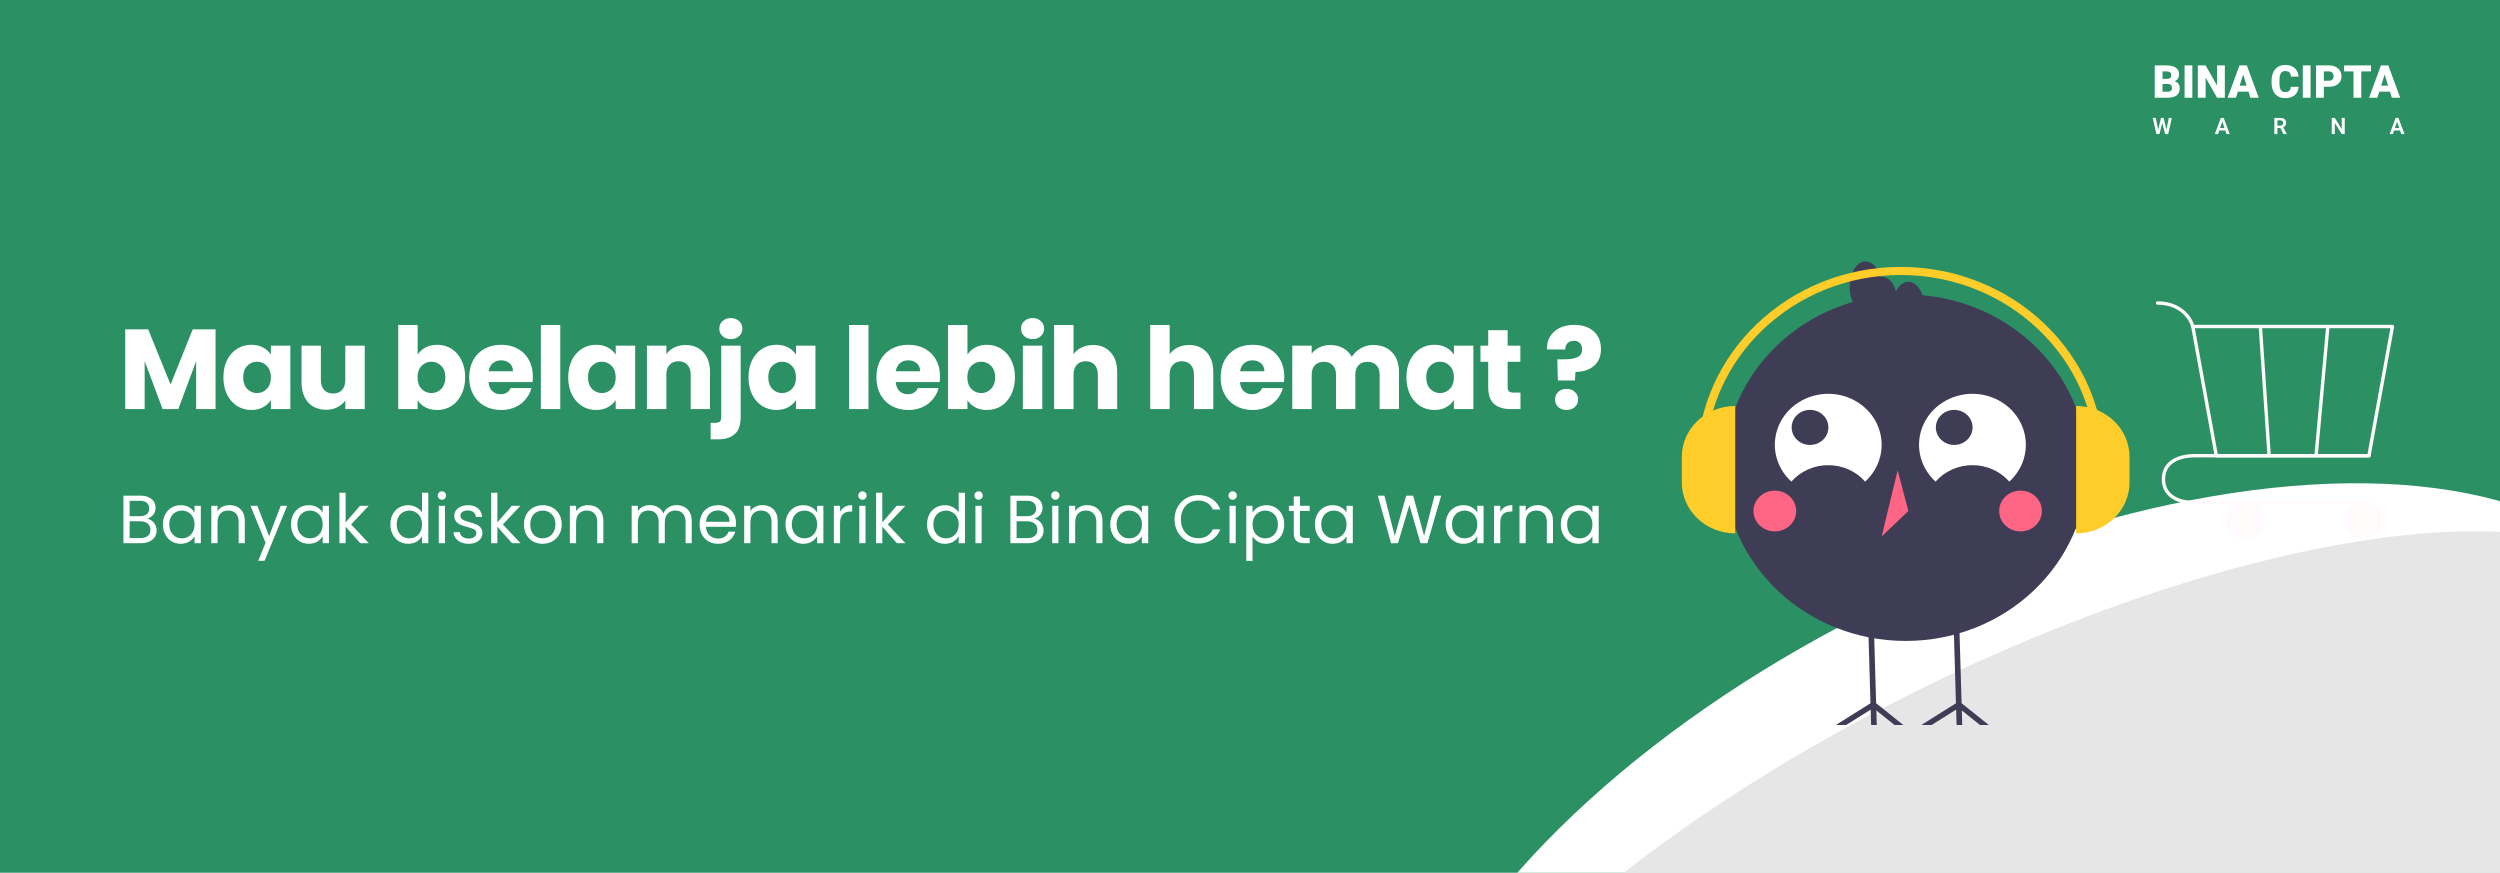 <svg width="1100" height="384" viewBox="0 0 1100 384" fill="none" xmlns="http://www.w3.org/2000/svg">
<g clip-path="url(#clip0_793_637)">
<rect width="1100" height="384" fill="url(#paint0_linear_793_637)"/>
<ellipse cx="894.658" cy="405" rx="304.98" ry="153.879" transform="rotate(154 894.658 405)" fill="white"/>
<ellipse cx="896.117" cy="399.508" rx="304.98" ry="109.013" transform="rotate(154 896.117 399.508)" fill="#E6E6E6"/>
<path d="M94.85 144.9V180H86.3V158.95L78.45 180H71.55L63.65 158.9V180H55.1V144.9H65.2L75.05 169.2L84.8 144.9H94.85ZM98.298 166C98.298 163.133 98.832 160.617 99.898 158.45C100.998 156.283 102.482 154.617 104.348 153.45C106.215 152.283 108.298 151.7 110.598 151.7C112.565 151.7 114.282 152.1 115.748 152.9C117.248 153.7 118.398 154.75 119.198 156.05V152.1H127.748V180H119.198V176.05C118.365 177.35 117.198 178.4 115.698 179.2C114.232 180 112.515 180.4 110.548 180.4C108.282 180.4 106.215 179.817 104.348 178.65C102.482 177.45 100.998 175.767 99.898 173.6C98.832 171.4 98.298 168.867 98.298 166ZM119.198 166.05C119.198 163.917 118.598 162.233 117.398 161C116.232 159.767 114.798 159.15 113.098 159.15C111.398 159.15 109.948 159.767 108.748 161C107.582 162.2 106.998 163.867 106.998 166C106.998 168.133 107.582 169.833 108.748 171.1C109.948 172.333 111.398 172.95 113.098 172.95C114.798 172.95 116.232 172.333 117.398 171.1C118.598 169.867 119.198 168.183 119.198 166.05ZM160.484 152.1V180H151.934V176.2C151.067 177.433 149.884 178.433 148.384 179.2C146.917 179.933 145.284 180.3 143.484 180.3C141.351 180.3 139.467 179.833 137.834 178.9C136.201 177.933 134.934 176.55 134.034 174.75C133.134 172.95 132.684 170.833 132.684 168.4V152.1H141.184V167.25C141.184 169.117 141.667 170.567 142.634 171.6C143.601 172.633 144.901 173.15 146.534 173.15C148.201 173.15 149.517 172.633 150.484 171.6C151.451 170.567 151.934 169.117 151.934 167.25V152.1H160.484ZM183.771 156.05C184.571 154.75 185.721 153.7 187.221 152.9C188.721 152.1 190.438 151.7 192.371 151.7C194.671 151.7 196.754 152.283 198.621 153.45C200.488 154.617 201.954 156.283 203.021 158.45C204.121 160.617 204.671 163.133 204.671 166C204.671 168.867 204.121 171.4 203.021 173.6C201.954 175.767 200.488 177.45 198.621 178.65C196.754 179.817 194.671 180.4 192.371 180.4C190.404 180.4 188.688 180.017 187.221 179.25C185.754 178.45 184.604 177.4 183.771 176.1V180H175.221V143H183.771V156.05ZM195.971 166C195.971 163.867 195.371 162.2 194.171 161C193.004 159.767 191.554 159.15 189.821 159.15C188.121 159.15 186.671 159.767 185.471 161C184.304 162.233 183.721 163.917 183.721 166.05C183.721 168.183 184.304 169.867 185.471 171.1C186.671 172.333 188.121 172.95 189.821 172.95C191.521 172.95 192.971 172.333 194.171 171.1C195.371 169.833 195.971 168.133 195.971 166ZM234.457 165.6C234.457 166.4 234.407 167.233 234.307 168.1H214.957C215.09 169.833 215.64 171.167 216.607 172.1C217.607 173 218.823 173.45 220.257 173.45C222.39 173.45 223.873 172.55 224.707 170.75H233.807C233.34 172.583 232.49 174.233 231.257 175.7C230.057 177.167 228.54 178.317 226.707 179.15C224.873 179.983 222.823 180.4 220.557 180.4C217.823 180.4 215.39 179.817 213.257 178.65C211.123 177.483 209.457 175.817 208.257 173.65C207.057 171.483 206.457 168.95 206.457 166.05C206.457 163.15 207.04 160.617 208.207 158.45C209.407 156.283 211.073 154.617 213.207 153.45C215.34 152.283 217.79 151.7 220.557 151.7C223.257 151.7 225.657 152.267 227.757 153.4C229.857 154.533 231.49 156.15 232.657 158.25C233.857 160.35 234.457 162.8 234.457 165.6ZM225.707 163.35C225.707 161.883 225.207 160.717 224.207 159.85C223.207 158.983 221.957 158.55 220.457 158.55C219.023 158.55 217.807 158.967 216.807 159.8C215.84 160.633 215.24 161.817 215.007 163.35H225.707ZM246.517 143V180H237.967V143H246.517ZM250.013 166C250.013 163.133 250.547 160.617 251.613 158.45C252.713 156.283 254.197 154.617 256.063 153.45C257.93 152.283 260.013 151.7 262.313 151.7C264.28 151.7 265.997 152.1 267.463 152.9C268.963 153.7 270.113 154.75 270.913 156.05V152.1H279.463V180H270.913V176.05C270.08 177.35 268.913 178.4 267.413 179.2C265.947 180 264.23 180.4 262.263 180.4C259.997 180.4 257.93 179.817 256.063 178.65C254.197 177.45 252.713 175.767 251.613 173.6C250.547 171.4 250.013 168.867 250.013 166ZM270.913 166.05C270.913 163.917 270.313 162.233 269.113 161C267.947 159.767 266.513 159.15 264.813 159.15C263.113 159.15 261.663 159.767 260.463 161C259.297 162.2 258.713 163.867 258.713 166C258.713 168.133 259.297 169.833 260.463 171.1C261.663 172.333 263.113 172.95 264.813 172.95C266.513 172.95 267.947 172.333 269.113 171.1C270.313 169.867 270.913 168.183 270.913 166.05ZM301.649 151.8C304.915 151.8 307.515 152.867 309.449 155C311.415 157.1 312.399 160 312.399 163.7V180H303.899V164.85C303.899 162.983 303.415 161.533 302.449 160.5C301.482 159.467 300.182 158.95 298.549 158.95C296.915 158.95 295.615 159.467 294.649 160.5C293.682 161.533 293.199 162.983 293.199 164.85V180H284.649V152.1H293.199V155.8C294.065 154.567 295.232 153.6 296.699 152.9C298.165 152.167 299.815 151.8 301.649 151.8ZM321.59 149.2C320.09 149.2 318.857 148.767 317.89 147.9C316.957 147 316.49 145.9 316.49 144.6C316.49 143.267 316.957 142.167 317.89 141.3C318.857 140.4 320.09 139.95 321.59 139.95C323.057 139.95 324.257 140.4 325.19 141.3C326.157 142.167 326.64 143.267 326.64 144.6C326.64 145.9 326.157 147 325.19 147.9C324.257 148.767 323.057 149.2 321.59 149.2ZM325.89 183.6C325.89 187.033 325.024 189.5 323.29 191C321.557 192.533 319.14 193.3 316.04 193.3H312.69V186.05H314.74C315.674 186.05 316.34 185.867 316.74 185.5C317.14 185.133 317.34 184.533 317.34 183.7V152.1H325.89V183.6ZM329.338 166C329.338 163.133 329.871 160.617 330.938 158.45C332.038 156.283 333.521 154.617 335.388 153.45C337.254 152.283 339.338 151.7 341.638 151.7C343.604 151.7 345.321 152.1 346.788 152.9C348.288 153.7 349.438 154.75 350.238 156.05V152.1H358.788V180H350.238V176.05C349.404 177.35 348.238 178.4 346.738 179.2C345.271 180 343.554 180.4 341.588 180.4C339.321 180.4 337.254 179.817 335.388 178.65C333.521 177.45 332.038 175.767 330.938 173.6C329.871 171.4 329.338 168.867 329.338 166ZM350.238 166.05C350.238 163.917 349.638 162.233 348.438 161C347.271 159.767 345.838 159.15 344.138 159.15C342.438 159.15 340.988 159.767 339.788 161C338.621 162.2 338.038 163.867 338.038 166C338.038 168.133 338.621 169.833 339.788 171.1C340.988 172.333 342.438 172.95 344.138 172.95C345.838 172.95 347.271 172.333 348.438 171.1C349.638 169.867 350.238 168.183 350.238 166.05ZM382.119 143V180H373.569V143H382.119ZM413.615 165.6C413.615 166.4 413.565 167.233 413.465 168.1H394.115C394.248 169.833 394.798 171.167 395.765 172.1C396.765 173 397.982 173.45 399.415 173.45C401.548 173.45 403.032 172.55 403.865 170.75H412.965C412.498 172.583 411.648 174.233 410.415 175.7C409.215 177.167 407.698 178.317 405.865 179.15C404.032 179.983 401.982 180.4 399.715 180.4C396.982 180.4 394.548 179.817 392.415 178.65C390.282 177.483 388.615 175.817 387.415 173.65C386.215 171.483 385.615 168.95 385.615 166.05C385.615 163.15 386.198 160.617 387.365 158.45C388.565 156.283 390.232 154.617 392.365 153.45C394.498 152.283 396.948 151.7 399.715 151.7C402.415 151.7 404.815 152.267 406.915 153.4C409.015 154.533 410.648 156.15 411.815 158.25C413.015 160.35 413.615 162.8 413.615 165.6ZM404.865 163.35C404.865 161.883 404.365 160.717 403.365 159.85C402.365 158.983 401.115 158.55 399.615 158.55C398.182 158.55 396.965 158.967 395.965 159.8C394.998 160.633 394.398 161.817 394.165 163.35H404.865ZM425.675 156.05C426.475 154.75 427.625 153.7 429.125 152.9C430.625 152.1 432.342 151.7 434.275 151.7C436.575 151.7 438.659 152.283 440.525 153.45C442.392 154.617 443.859 156.283 444.925 158.45C446.025 160.617 446.575 163.133 446.575 166C446.575 168.867 446.025 171.4 444.925 173.6C443.859 175.767 442.392 177.45 440.525 178.65C438.659 179.817 436.575 180.4 434.275 180.4C432.309 180.4 430.592 180.017 429.125 179.25C427.659 178.45 426.509 177.4 425.675 176.1V180H417.125V143H425.675V156.05ZM437.875 166C437.875 163.867 437.275 162.2 436.075 161C434.909 159.767 433.459 159.15 431.725 159.15C430.025 159.15 428.575 159.767 427.375 161C426.209 162.233 425.625 163.917 425.625 166.05C425.625 168.183 426.209 169.867 427.375 171.1C428.575 172.333 430.025 172.95 431.725 172.95C433.425 172.95 434.875 172.333 436.075 171.1C437.275 169.833 437.875 168.133 437.875 166ZM454.361 149.2C452.861 149.2 451.628 148.767 450.661 147.9C449.728 147 449.261 145.9 449.261 144.6C449.261 143.267 449.728 142.167 450.661 141.3C451.628 140.4 452.861 139.95 454.361 139.95C455.828 139.95 457.028 140.4 457.961 141.3C458.928 142.167 459.411 143.267 459.411 144.6C459.411 145.9 458.928 147 457.961 147.9C457.028 148.767 455.828 149.2 454.361 149.2ZM458.611 152.1V180H450.061V152.1H458.611ZM480.957 151.8C484.157 151.8 486.724 152.867 488.657 155C490.59 157.1 491.557 160 491.557 163.7V180H483.057V164.85C483.057 162.983 482.574 161.533 481.607 160.5C480.64 159.467 479.34 158.95 477.707 158.95C476.074 158.95 474.774 159.467 473.807 160.5C472.84 161.533 472.357 162.983 472.357 164.85V180H463.807V143H472.357V155.85C473.224 154.617 474.407 153.633 475.907 152.9C477.407 152.167 479.09 151.8 480.957 151.8ZM523.244 151.8C526.444 151.8 529.011 152.867 530.944 155C532.877 157.1 533.844 160 533.844 163.7V180H525.344V164.85C525.344 162.983 524.861 161.533 523.894 160.5C522.927 159.467 521.627 158.95 519.994 158.95C518.361 158.95 517.061 159.467 516.094 160.5C515.127 161.533 514.644 162.983 514.644 164.85V180H506.094V143H514.644V155.85C515.511 154.617 516.694 153.633 518.194 152.9C519.694 152.167 521.377 151.8 523.244 151.8ZM565.086 165.6C565.086 166.4 565.036 167.233 564.936 168.1H545.586C545.719 169.833 546.269 171.167 547.236 172.1C548.236 173 549.452 173.45 550.886 173.45C553.019 173.45 554.502 172.55 555.336 170.75H564.436C563.969 172.583 563.119 174.233 561.886 175.7C560.686 177.167 559.169 178.317 557.336 179.15C555.502 179.983 553.452 180.4 551.186 180.4C548.452 180.4 546.019 179.817 543.886 178.65C541.752 177.483 540.086 175.817 538.886 173.65C537.686 171.483 537.086 168.95 537.086 166.05C537.086 163.15 537.669 160.617 538.836 158.45C540.036 156.283 541.702 154.617 543.836 153.45C545.969 152.283 548.419 151.7 551.186 151.7C553.886 151.7 556.286 152.267 558.386 153.4C560.486 154.533 562.119 156.15 563.286 158.25C564.486 160.35 565.086 162.8 565.086 165.6ZM556.336 163.35C556.336 161.883 555.836 160.717 554.836 159.85C553.836 158.983 552.586 158.55 551.086 158.55C549.652 158.55 548.436 158.967 547.436 159.8C546.469 160.633 545.869 161.817 545.636 163.35H556.336ZM604.196 151.8C607.663 151.8 610.413 152.85 612.446 154.95C614.513 157.05 615.546 159.967 615.546 163.7V180H607.046V164.85C607.046 163.05 606.563 161.667 605.596 160.7C604.663 159.7 603.363 159.2 601.696 159.2C600.029 159.2 598.713 159.7 597.746 160.7C596.813 161.667 596.346 163.05 596.346 164.85V180H587.846V164.85C587.846 163.05 587.363 161.667 586.396 160.7C585.463 159.7 584.163 159.2 582.496 159.2C580.829 159.2 579.513 159.7 578.546 160.7C577.613 161.667 577.146 163.05 577.146 164.85V180H568.596V152.1H577.146V155.6C578.013 154.433 579.146 153.517 580.546 152.85C581.946 152.15 583.529 151.8 585.296 151.8C587.396 151.8 589.263 152.25 590.896 153.15C592.563 154.05 593.863 155.333 594.796 157C595.763 155.467 597.079 154.217 598.746 153.25C600.413 152.283 602.229 151.8 604.196 151.8ZM618.826 166C618.826 163.133 619.359 160.617 620.426 158.45C621.526 156.283 623.009 154.617 624.876 153.45C626.742 152.283 628.826 151.7 631.126 151.7C633.092 151.7 634.809 152.1 636.276 152.9C637.776 153.7 638.926 154.75 639.726 156.05V152.1H648.276V180H639.726V176.05C638.892 177.35 637.726 178.4 636.226 179.2C634.759 180 633.042 180.4 631.076 180.4C628.809 180.4 626.742 179.817 624.876 178.65C623.009 177.45 621.526 175.767 620.426 173.6C619.359 171.4 618.826 168.867 618.826 166ZM639.726 166.05C639.726 163.917 639.126 162.233 637.926 161C636.759 159.767 635.326 159.15 633.626 159.15C631.926 159.15 630.476 159.767 629.276 161C628.109 162.2 627.526 163.867 627.526 166C627.526 168.133 628.109 169.833 629.276 171.1C630.476 172.333 631.926 172.95 633.626 172.95C635.326 172.95 636.759 172.333 637.926 171.1C639.126 169.867 639.726 168.183 639.726 166.05ZM669.011 172.75V180H664.661C661.561 180 659.145 179.25 657.411 177.75C655.678 176.217 654.811 173.733 654.811 170.3V159.2H651.411V152.1H654.811V145.3H663.361V152.1H668.961V159.2H663.361V170.4C663.361 171.233 663.561 171.833 663.961 172.2C664.361 172.567 665.028 172.75 665.961 172.75H669.011ZM692.62 142.95C696.186 142.95 699.036 143.883 701.17 145.75C703.336 147.617 704.42 150.25 704.42 153.65C704.42 156.783 703.386 159.233 701.32 161C699.286 162.733 696.586 163.617 693.22 163.65L692.97 167.4H685.47L685.22 158.1H688.22C690.786 158.1 692.736 157.783 694.07 157.15C695.436 156.517 696.12 155.367 696.12 153.7C696.12 152.533 695.803 151.617 695.17 150.95C694.536 150.283 693.653 149.95 692.52 149.95C691.32 149.95 690.386 150.3 689.72 151C689.053 151.667 688.72 152.583 688.72 153.75H680.67C680.603 151.717 681.02 149.883 681.92 148.25C682.853 146.617 684.22 145.333 686.02 144.4C687.853 143.433 690.053 142.95 692.62 142.95ZM689.32 180.4C687.82 180.4 686.586 179.967 685.62 179.1C684.686 178.2 684.22 177.1 684.22 175.8C684.22 174.467 684.686 173.35 685.62 172.45C686.586 171.55 687.82 171.1 689.32 171.1C690.786 171.1 691.986 171.55 692.92 172.45C693.886 173.35 694.37 174.467 694.37 175.8C694.37 177.1 693.886 178.2 692.92 179.1C691.986 179.967 690.786 180.4 689.32 180.4Z" fill="white"/>
<path d="M64.78 228.23C65.54 228.35 66.23 228.66 66.85 229.16C67.49 229.66 67.99 230.28 68.35 231.02C68.73 231.76 68.92 232.55 68.92 233.39C68.92 234.45 68.65 235.41 68.11 236.27C67.57 237.11 66.78 237.78 65.74 238.28C64.72 238.76 63.51 239 62.11 239H54.31V218.09H61.81C63.23 218.09 64.44 218.33 65.44 218.81C66.44 219.27 67.19 219.9 67.69 220.7C68.19 221.5 68.44 222.4 68.44 223.4C68.44 224.64 68.1 225.67 67.42 226.49C66.76 227.29 65.88 227.87 64.78 228.23ZM57.04 227.12H61.63C62.91 227.12 63.9 226.82 64.6 226.22C65.3 225.62 65.65 224.79 65.65 223.73C65.65 222.67 65.3 221.84 64.6 221.24C63.9 220.64 62.89 220.34 61.57 220.34H57.04V227.12ZM61.87 236.75C63.23 236.75 64.29 236.43 65.05 235.79C65.81 235.15 66.19 234.26 66.19 233.12C66.19 231.96 65.79 231.05 64.99 230.39C64.19 229.71 63.12 229.37 61.78 229.37H57.04V236.75H61.87ZM71.688 230.72C71.688 229.04 72.028 227.57 72.708 226.31C73.388 225.03 74.318 224.04 75.498 223.34C76.698 222.64 78.028 222.29 79.488 222.29C80.928 222.29 82.178 222.6 83.238 223.22C84.298 223.84 85.088 224.62 85.608 225.56V222.56H88.368V239H85.608V235.94C85.068 236.9 84.258 237.7 83.178 238.34C82.118 238.96 80.878 239.27 79.458 239.27C77.998 239.27 76.678 238.91 75.498 238.19C74.318 237.47 73.388 236.46 72.708 235.16C72.028 233.86 71.688 232.38 71.688 230.72ZM85.608 230.75C85.608 229.51 85.358 228.43 84.858 227.51C84.358 226.59 83.678 225.89 82.818 225.41C81.978 224.91 81.048 224.66 80.028 224.66C79.008 224.66 78.078 224.9 77.238 225.38C76.398 225.86 75.728 226.56 75.228 227.48C74.728 228.4 74.478 229.48 74.478 230.72C74.478 231.98 74.728 233.08 75.228 234.02C75.728 234.94 76.398 235.65 77.238 236.15C78.078 236.63 79.008 236.87 80.028 236.87C81.048 236.87 81.978 236.63 82.818 236.15C83.678 235.65 84.358 234.94 84.858 234.02C85.358 233.08 85.608 231.99 85.608 230.75ZM100.992 222.26C102.992 222.26 104.612 222.87 105.852 224.09C107.092 225.29 107.712 227.03 107.712 229.31V239H105.012V229.7C105.012 228.06 104.602 226.81 103.782 225.95C102.962 225.07 101.842 224.63 100.422 224.63C98.982 224.63 97.832 225.08 96.972 225.98C96.132 226.88 95.712 228.19 95.712 229.91V239H92.982V222.56H95.712V224.9C96.252 224.06 96.982 223.41 97.902 222.95C98.842 222.49 99.872 222.26 100.992 222.26ZM126.331 222.56L116.431 246.74H113.611L116.851 238.82L110.221 222.56H113.251L118.411 235.88L123.511 222.56H126.331ZM128.056 230.72C128.056 229.04 128.396 227.57 129.076 226.31C129.756 225.03 130.686 224.04 131.866 223.34C133.066 222.64 134.396 222.29 135.856 222.29C137.296 222.29 138.546 222.6 139.606 223.22C140.666 223.84 141.456 224.62 141.976 225.56V222.56H144.736V239H141.976V235.94C141.436 236.9 140.626 237.7 139.546 238.34C138.486 238.96 137.246 239.27 135.826 239.27C134.366 239.27 133.046 238.91 131.866 238.19C130.686 237.47 129.756 236.46 129.076 235.16C128.396 233.86 128.056 232.38 128.056 230.72ZM141.976 230.75C141.976 229.51 141.726 228.43 141.226 227.51C140.726 226.59 140.046 225.89 139.186 225.41C138.346 224.91 137.416 224.66 136.396 224.66C135.376 224.66 134.446 224.9 133.606 225.38C132.766 225.86 132.096 226.56 131.596 227.48C131.096 228.4 130.846 229.48 130.846 230.72C130.846 231.98 131.096 233.08 131.596 234.02C132.096 234.94 132.766 235.65 133.606 236.15C134.446 236.63 135.376 236.87 136.396 236.87C137.416 236.87 138.346 236.63 139.186 236.15C140.046 235.65 140.726 234.94 141.226 234.02C141.726 233.08 141.976 231.99 141.976 230.75ZM158.529 239L152.079 231.74V239H149.349V216.8H152.079V229.85L158.409 222.56H162.219L154.479 230.75L162.249 239H158.529ZM171.767 230.72C171.767 229.04 172.107 227.57 172.787 226.31C173.467 225.03 174.397 224.04 175.577 223.34C176.777 222.64 178.117 222.29 179.597 222.29C180.877 222.29 182.067 222.59 183.167 223.19C184.267 223.77 185.107 224.54 185.687 225.5V216.8H188.447V239H185.687V235.91C185.147 236.89 184.347 237.7 183.287 238.34C182.227 238.96 180.987 239.27 179.567 239.27C178.107 239.27 176.777 238.91 175.577 238.19C174.397 237.47 173.467 236.46 172.787 235.16C172.107 233.86 171.767 232.38 171.767 230.72ZM185.687 230.75C185.687 229.51 185.437 228.43 184.937 227.51C184.437 226.59 183.757 225.89 182.897 225.41C182.057 224.91 181.127 224.66 180.107 224.66C179.087 224.66 178.157 224.9 177.317 225.38C176.477 225.86 175.807 226.56 175.307 227.48C174.807 228.4 174.557 229.48 174.557 230.72C174.557 231.98 174.807 233.08 175.307 234.02C175.807 234.94 176.477 235.65 177.317 236.15C178.157 236.63 179.087 236.87 180.107 236.87C181.127 236.87 182.057 236.63 182.897 236.15C183.757 235.65 184.437 234.94 184.937 234.02C185.437 233.08 185.687 231.99 185.687 230.75ZM194.47 219.89C193.95 219.89 193.51 219.71 193.15 219.35C192.79 218.99 192.61 218.55 192.61 218.03C192.61 217.51 192.79 217.07 193.15 216.71C193.51 216.35 193.95 216.17 194.47 216.17C194.97 216.17 195.39 216.35 195.73 216.71C196.09 217.07 196.27 217.51 196.27 218.03C196.27 218.55 196.09 218.99 195.73 219.35C195.39 219.71 194.97 219.89 194.47 219.89ZM195.79 222.56V239H193.06V222.56H195.79ZM206.263 239.27C205.003 239.27 203.873 239.06 202.873 238.64C201.873 238.2 201.083 237.6 200.503 236.84C199.923 236.06 199.603 235.17 199.543 234.17H202.363C202.443 234.99 202.823 235.66 203.503 236.18C204.203 236.7 205.113 236.96 206.233 236.96C207.273 236.96 208.093 236.73 208.693 236.27C209.293 235.81 209.593 235.23 209.593 234.53C209.593 233.81 209.273 233.28 208.633 232.94C207.993 232.58 207.003 232.23 205.663 231.89C204.443 231.57 203.443 231.25 202.663 230.93C201.903 230.59 201.243 230.1 200.683 229.46C200.143 228.8 199.873 227.94 199.873 226.88C199.873 226.04 200.123 225.27 200.623 224.57C201.123 223.87 201.833 223.32 202.753 222.92C203.673 222.5 204.723 222.29 205.903 222.29C207.723 222.29 209.193 222.75 210.313 223.67C211.433 224.59 212.033 225.85 212.113 227.45H209.383C209.323 226.59 208.973 225.9 208.333 225.38C207.713 224.86 206.873 224.6 205.813 224.6C204.833 224.6 204.053 224.81 203.473 225.23C202.893 225.65 202.603 226.2 202.603 226.88C202.603 227.42 202.773 227.87 203.113 228.23C203.473 228.57 203.913 228.85 204.433 229.07C204.973 229.27 205.713 229.5 206.653 229.76C207.833 230.08 208.793 230.4 209.533 230.72C210.273 231.02 210.903 231.48 211.423 232.1C211.963 232.72 212.243 233.53 212.263 234.53C212.263 235.43 212.013 236.24 211.513 236.96C211.013 237.68 210.303 238.25 209.383 238.67C208.483 239.07 207.443 239.27 206.263 239.27ZM225.297 239L218.847 231.74V239H216.117V216.8H218.847V229.85L225.177 222.56H228.987L221.247 230.75L229.017 239H225.297ZM238.726 239.27C237.186 239.27 235.786 238.92 234.526 238.22C233.286 237.52 232.306 236.53 231.586 235.25C230.886 233.95 230.536 232.45 230.536 230.75C230.536 229.07 230.896 227.59 231.616 226.31C232.356 225.01 233.356 224.02 234.616 223.34C235.876 222.64 237.286 222.29 238.846 222.29C240.406 222.29 241.816 222.64 243.076 223.34C244.336 224.02 245.326 225 246.046 226.28C246.786 227.56 247.156 229.05 247.156 230.75C247.156 232.45 246.776 233.95 246.016 235.25C245.276 236.53 244.266 237.52 242.986 238.22C241.706 238.92 240.286 239.27 238.726 239.27ZM238.726 236.87C239.706 236.87 240.626 236.64 241.486 236.18C242.346 235.72 243.036 235.03 243.556 234.11C244.096 233.19 244.366 232.07 244.366 230.75C244.366 229.43 244.106 228.31 243.586 227.39C243.066 226.47 242.386 225.79 241.546 225.35C240.706 224.89 239.796 224.66 238.816 224.66C237.816 224.66 236.896 224.89 236.056 225.35C235.236 225.79 234.576 226.47 234.076 227.39C233.576 228.31 233.326 229.43 233.326 230.75C233.326 232.09 233.566 233.22 234.046 234.14C234.546 235.06 235.206 235.75 236.026 236.21C236.846 236.65 237.746 236.87 238.726 236.87ZM258.756 222.26C260.756 222.26 262.376 222.87 263.616 224.09C264.856 225.29 265.476 227.03 265.476 229.31V239H262.776V229.7C262.776 228.06 262.366 226.81 261.546 225.95C260.726 225.07 259.606 224.63 258.186 224.63C256.746 224.63 255.596 225.08 254.736 225.98C253.896 226.88 253.476 228.19 253.476 229.91V239H250.746V222.56H253.476V224.9C254.016 224.06 254.746 223.41 255.666 222.95C256.606 222.49 257.636 222.26 258.756 222.26ZM297.703 222.26C298.983 222.26 300.123 222.53 301.123 223.07C302.123 223.59 302.913 224.38 303.493 225.44C304.073 226.5 304.363 227.79 304.363 229.31V239H301.663V229.7C301.663 228.06 301.253 226.81 300.433 225.95C299.633 225.07 298.543 224.63 297.163 224.63C295.743 224.63 294.613 225.09 293.773 226.01C292.933 226.91 292.513 228.22 292.513 229.94V239H289.813V229.7C289.813 228.06 289.403 226.81 288.583 225.95C287.783 225.07 286.693 224.63 285.313 224.63C283.893 224.63 282.763 225.09 281.923 226.01C281.083 226.91 280.663 228.22 280.663 229.94V239H277.933V222.56H280.663V224.93C281.203 224.07 281.923 223.41 282.823 222.95C283.743 222.49 284.753 222.26 285.853 222.26C287.233 222.26 288.453 222.57 289.513 223.19C290.573 223.81 291.363 224.72 291.883 225.92C292.343 224.76 293.103 223.86 294.163 223.22C295.223 222.58 296.403 222.26 297.703 222.26ZM323.841 230.15C323.841 230.67 323.811 231.22 323.751 231.8H310.611C310.711 233.42 311.261 234.69 312.261 235.61C313.281 236.51 314.511 236.96 315.951 236.96C317.131 236.96 318.111 236.69 318.891 236.15C319.691 235.59 320.251 234.85 320.571 233.93H323.511C323.071 235.51 322.191 236.8 320.871 237.8C319.551 238.78 317.911 239.27 315.951 239.27C314.391 239.27 312.991 238.92 311.751 238.22C310.531 237.52 309.571 236.53 308.871 235.25C308.171 233.95 307.821 232.45 307.821 230.75C307.821 229.05 308.161 227.56 308.841 226.28C309.521 225 310.471 224.02 311.691 223.34C312.931 222.64 314.351 222.29 315.951 222.29C317.511 222.29 318.891 222.63 320.091 223.31C321.291 223.99 322.211 224.93 322.851 226.13C323.511 227.31 323.841 228.65 323.841 230.15ZM321.021 229.58C321.021 228.54 320.791 227.65 320.331 226.91C319.871 226.15 319.241 225.58 318.441 225.2C317.661 224.8 316.791 224.6 315.831 224.6C314.451 224.6 313.271 225.04 312.291 225.92C311.331 226.8 310.781 228.02 310.641 229.58H321.021ZM335.455 222.26C337.455 222.26 339.075 222.87 340.315 224.09C341.555 225.29 342.175 227.03 342.175 229.31V239H339.475V229.7C339.475 228.06 339.065 226.81 338.245 225.95C337.425 225.07 336.305 224.63 334.885 224.63C333.445 224.63 332.295 225.08 331.435 225.98C330.595 226.88 330.175 228.19 330.175 229.91V239H327.445V222.56H330.175V224.9C330.715 224.06 331.445 223.41 332.365 222.95C333.305 222.49 334.335 222.26 335.455 222.26ZM345.614 230.72C345.614 229.04 345.954 227.57 346.634 226.31C347.314 225.03 348.244 224.04 349.424 223.34C350.624 222.64 351.954 222.29 353.414 222.29C354.854 222.29 356.104 222.6 357.164 223.22C358.224 223.84 359.014 224.62 359.534 225.56V222.56H362.294V239H359.534V235.94C358.994 236.9 358.184 237.7 357.104 238.34C356.044 238.96 354.804 239.27 353.384 239.27C351.924 239.27 350.604 238.91 349.424 238.19C348.244 237.47 347.314 236.46 346.634 235.16C345.954 233.86 345.614 232.38 345.614 230.72ZM359.534 230.75C359.534 229.51 359.284 228.43 358.784 227.51C358.284 226.59 357.604 225.89 356.744 225.41C355.904 224.91 354.974 224.66 353.954 224.66C352.934 224.66 352.004 224.9 351.164 225.38C350.324 225.86 349.654 226.56 349.154 227.48C348.654 228.4 348.404 229.48 348.404 230.72C348.404 231.98 348.654 233.08 349.154 234.02C349.654 234.94 350.324 235.65 351.164 236.15C352.004 236.63 352.934 236.87 353.954 236.87C354.974 236.87 355.904 236.63 356.744 236.15C357.604 235.65 358.284 234.94 358.784 234.02C359.284 233.08 359.534 231.99 359.534 230.75ZM369.638 225.23C370.118 224.29 370.798 223.56 371.678 223.04C372.578 222.52 373.668 222.26 374.948 222.26V225.08H374.228C371.168 225.08 369.638 226.74 369.638 230.06V239H366.908V222.56H369.638V225.23ZM379.509 219.89C378.989 219.89 378.549 219.71 378.189 219.35C377.829 218.99 377.649 218.55 377.649 218.03C377.649 217.51 377.829 217.07 378.189 216.71C378.549 216.35 378.989 216.17 379.509 216.17C380.009 216.17 380.429 216.35 380.769 216.71C381.129 217.07 381.309 217.51 381.309 218.03C381.309 218.55 381.129 218.99 380.769 219.35C380.429 219.71 380.009 219.89 379.509 219.89ZM380.829 222.56V239H378.099V222.56H380.829ZM394.662 239L388.212 231.74V239H385.482V216.8H388.212V229.85L394.542 222.56H398.352L390.612 230.75L398.382 239H394.662ZM407.899 230.72C407.899 229.04 408.239 227.57 408.919 226.31C409.599 225.03 410.529 224.04 411.709 223.34C412.909 222.64 414.249 222.29 415.729 222.29C417.009 222.29 418.199 222.59 419.299 223.19C420.399 223.77 421.239 224.54 421.819 225.5V216.8H424.579V239H421.819V235.91C421.279 236.89 420.479 237.7 419.419 238.34C418.359 238.96 417.119 239.27 415.699 239.27C414.239 239.27 412.909 238.91 411.709 238.19C410.529 237.47 409.599 236.46 408.919 235.16C408.239 233.86 407.899 232.38 407.899 230.72ZM421.819 230.75C421.819 229.51 421.569 228.43 421.069 227.51C420.569 226.59 419.889 225.89 419.029 225.41C418.189 224.91 417.259 224.66 416.239 224.66C415.219 224.66 414.289 224.9 413.449 225.38C412.609 225.86 411.939 226.56 411.439 227.48C410.939 228.4 410.689 229.48 410.689 230.72C410.689 231.98 410.939 233.08 411.439 234.02C411.939 234.94 412.609 235.65 413.449 236.15C414.289 236.63 415.219 236.87 416.239 236.87C417.259 236.87 418.189 236.63 419.029 236.15C419.889 235.65 420.569 234.94 421.069 234.02C421.569 233.08 421.819 231.99 421.819 230.75ZM430.603 219.89C430.083 219.89 429.643 219.71 429.283 219.35C428.923 218.99 428.743 218.55 428.743 218.03C428.743 217.51 428.923 217.07 429.283 216.71C429.643 216.35 430.083 216.17 430.603 216.17C431.103 216.17 431.523 216.35 431.863 216.71C432.223 217.07 432.403 217.51 432.403 218.03C432.403 218.55 432.223 218.99 431.863 219.35C431.523 219.71 431.103 219.89 430.603 219.89ZM431.923 222.56V239H429.193V222.56H431.923ZM455.044 228.23C455.804 228.35 456.494 228.66 457.114 229.16C457.754 229.66 458.254 230.28 458.614 231.02C458.994 231.76 459.184 232.55 459.184 233.39C459.184 234.45 458.914 235.41 458.374 236.27C457.834 237.11 457.044 237.78 456.004 238.28C454.984 238.76 453.774 239 452.374 239H444.574V218.09H452.074C453.494 218.09 454.704 218.33 455.704 218.81C456.704 219.27 457.454 219.9 457.954 220.7C458.454 221.5 458.704 222.4 458.704 223.4C458.704 224.64 458.364 225.67 457.684 226.49C457.024 227.29 456.144 227.87 455.044 228.23ZM447.304 227.12H451.894C453.174 227.12 454.164 226.82 454.864 226.22C455.564 225.62 455.914 224.79 455.914 223.73C455.914 222.67 455.564 221.84 454.864 221.24C454.164 220.64 453.154 220.34 451.834 220.34H447.304V227.12ZM452.134 236.75C453.494 236.75 454.554 236.43 455.314 235.79C456.074 235.15 456.454 234.26 456.454 233.12C456.454 231.96 456.054 231.05 455.254 230.39C454.454 229.71 453.384 229.37 452.044 229.37H447.304V236.75H452.134ZM464.382 219.89C463.862 219.89 463.422 219.71 463.062 219.35C462.702 218.99 462.522 218.55 462.522 218.03C462.522 217.51 462.702 217.07 463.062 216.71C463.422 216.35 463.862 216.17 464.382 216.17C464.882 216.17 465.302 216.35 465.642 216.71C466.002 217.07 466.182 217.51 466.182 218.03C466.182 218.55 466.002 218.99 465.642 219.35C465.302 219.71 464.882 219.89 464.382 219.89ZM465.702 222.56V239H462.972V222.56H465.702ZM478.365 222.26C480.365 222.26 481.985 222.87 483.225 224.09C484.465 225.29 485.085 227.03 485.085 229.31V239H482.385V229.7C482.385 228.06 481.975 226.81 481.155 225.95C480.335 225.07 479.215 224.63 477.795 224.63C476.355 224.63 475.205 225.08 474.345 225.98C473.505 226.88 473.085 228.19 473.085 229.91V239H470.355V222.56H473.085V224.9C473.625 224.06 474.355 223.41 475.275 222.95C476.215 222.49 477.245 222.26 478.365 222.26ZM488.524 230.72C488.524 229.04 488.864 227.57 489.544 226.31C490.224 225.03 491.154 224.04 492.334 223.34C493.534 222.64 494.864 222.29 496.324 222.29C497.764 222.29 499.014 222.6 500.074 223.22C501.134 223.84 501.924 224.62 502.444 225.56V222.56H505.204V239H502.444V235.94C501.904 236.9 501.094 237.7 500.014 238.34C498.954 238.96 497.714 239.27 496.294 239.27C494.834 239.27 493.514 238.91 492.334 238.19C491.154 237.47 490.224 236.46 489.544 235.16C488.864 233.86 488.524 232.38 488.524 230.72ZM502.444 230.75C502.444 229.51 502.194 228.43 501.694 227.51C501.194 226.59 500.514 225.89 499.654 225.41C498.814 224.91 497.884 224.66 496.864 224.66C495.844 224.66 494.914 224.9 494.074 225.38C493.234 225.86 492.564 226.56 492.064 227.48C491.564 228.4 491.314 229.48 491.314 230.72C491.314 231.98 491.564 233.08 492.064 234.02C492.564 234.94 493.234 235.65 494.074 236.15C494.914 236.63 495.844 236.87 496.864 236.87C497.884 236.87 498.814 236.63 499.654 236.15C500.514 235.65 501.194 234.94 501.694 234.02C502.194 233.08 502.444 231.99 502.444 230.75ZM516.796 228.53C516.796 226.49 517.256 224.66 518.176 223.04C519.096 221.4 520.346 220.12 521.926 219.2C523.526 218.28 525.296 217.82 527.236 217.82C529.516 217.82 531.506 218.37 533.206 219.47C534.906 220.57 536.146 222.13 536.926 224.15H533.656C533.076 222.89 532.236 221.92 531.136 221.24C530.056 220.56 528.756 220.22 527.236 220.22C525.776 220.22 524.466 220.56 523.306 221.24C522.146 221.92 521.236 222.89 520.576 224.15C519.916 225.39 519.586 226.85 519.586 228.53C519.586 230.19 519.916 231.65 520.576 232.91C521.236 234.15 522.146 235.11 523.306 235.79C524.466 236.47 525.776 236.81 527.236 236.81C528.756 236.81 530.056 236.48 531.136 235.82C532.236 235.14 533.076 234.17 533.656 232.91H536.926C536.146 234.91 534.906 236.46 533.206 237.56C531.506 238.64 529.516 239.18 527.236 239.18C525.296 239.18 523.526 238.73 521.926 237.83C520.346 236.91 519.096 235.64 518.176 234.02C517.256 232.4 516.796 230.57 516.796 228.53ZM542.4 219.89C541.88 219.89 541.44 219.71 541.08 219.35C540.72 218.99 540.54 218.55 540.54 218.03C540.54 217.51 540.72 217.07 541.08 216.71C541.44 216.35 541.88 216.17 542.4 216.17C542.9 216.17 543.32 216.35 543.66 216.71C544.02 217.07 544.2 217.51 544.2 218.03C544.2 218.55 544.02 218.99 543.66 219.35C543.32 219.71 542.9 219.89 542.4 219.89ZM543.72 222.56V239H540.99V222.56H543.72ZM551.103 225.59C551.643 224.65 552.443 223.87 553.503 223.25C554.583 222.61 555.833 222.29 557.253 222.29C558.713 222.29 560.033 222.64 561.212 223.34C562.412 224.04 563.353 225.03 564.033 226.31C564.713 227.57 565.053 229.04 565.053 230.72C565.053 232.38 564.713 233.86 564.033 235.16C563.353 236.46 562.412 237.47 561.212 238.19C560.033 238.91 558.713 239.27 557.253 239.27C555.853 239.27 554.613 238.96 553.533 238.34C552.473 237.7 551.663 236.91 551.103 235.97V246.8H548.373V222.56H551.103V225.59ZM562.263 230.72C562.263 229.48 562.013 228.4 561.513 227.48C561.013 226.56 560.333 225.86 559.473 225.38C558.633 224.9 557.703 224.66 556.683 224.66C555.683 224.66 554.753 224.91 553.893 225.41C553.053 225.89 552.373 226.6 551.853 227.54C551.353 228.46 551.103 229.53 551.103 230.75C551.103 231.99 551.353 233.08 551.853 234.02C552.373 234.94 553.053 235.65 553.893 236.15C554.753 236.63 555.683 236.87 556.683 236.87C557.703 236.87 558.633 236.63 559.473 236.15C560.333 235.65 561.013 234.94 561.513 234.02C562.013 233.08 562.263 231.98 562.263 230.72ZM571.976 224.81V234.5C571.976 235.3 572.146 235.87 572.486 236.21C572.826 236.53 573.416 236.69 574.256 236.69H576.266V239H573.806C572.286 239 571.146 238.65 570.386 237.95C569.626 237.25 569.246 236.1 569.246 234.5V224.81H567.116V222.56H569.246V218.42H571.976V222.56H576.266V224.81H571.976ZM578.554 230.72C578.554 229.04 578.894 227.57 579.574 226.31C580.254 225.03 581.184 224.04 582.364 223.34C583.564 222.64 584.894 222.29 586.354 222.29C587.794 222.29 589.044 222.6 590.104 223.22C591.164 223.84 591.954 224.62 592.474 225.56V222.56H595.234V239H592.474V235.94C591.934 236.9 591.124 237.7 590.044 238.34C588.984 238.96 587.744 239.27 586.324 239.27C584.864 239.27 583.544 238.91 582.364 238.19C581.184 237.47 580.254 236.46 579.574 235.16C578.894 233.86 578.554 232.38 578.554 230.72ZM592.474 230.75C592.474 229.51 592.224 228.43 591.724 227.51C591.224 226.59 590.544 225.89 589.684 225.41C588.844 224.91 587.914 224.66 586.894 224.66C585.874 224.66 584.944 224.9 584.104 225.38C583.264 225.86 582.594 226.56 582.094 227.48C581.594 228.4 581.344 229.48 581.344 230.72C581.344 231.98 581.594 233.08 582.094 234.02C582.594 234.94 583.264 235.65 584.104 236.15C584.944 236.63 585.874 236.87 586.894 236.87C587.914 236.87 588.844 236.63 589.684 236.15C590.544 235.65 591.224 234.94 591.724 234.02C592.224 233.08 592.474 231.99 592.474 230.75ZM634.125 218.09L628.065 239H625.005L620.145 222.17L615.105 239L612.075 239.03L606.225 218.09H609.135L613.695 235.82L618.735 218.09H621.795L626.595 235.76L631.185 218.09H634.125ZM636.093 230.72C636.093 229.04 636.433 227.57 637.113 226.31C637.793 225.03 638.723 224.04 639.903 223.34C641.103 222.64 642.433 222.29 643.893 222.29C645.333 222.29 646.583 222.6 647.643 223.22C648.703 223.84 649.493 224.62 650.013 225.56V222.56H652.773V239H650.013V235.94C649.473 236.9 648.663 237.7 647.583 238.34C646.523 238.96 645.283 239.27 643.863 239.27C642.403 239.27 641.083 238.91 639.903 238.19C638.723 237.47 637.793 236.46 637.113 235.16C636.433 233.86 636.093 232.38 636.093 230.72ZM650.013 230.75C650.013 229.51 649.763 228.43 649.263 227.51C648.763 226.59 648.083 225.89 647.223 225.41C646.383 224.91 645.453 224.66 644.433 224.66C643.413 224.66 642.483 224.9 641.643 225.38C640.803 225.86 640.133 226.56 639.633 227.48C639.133 228.4 638.883 229.48 638.883 230.72C638.883 231.98 639.133 233.08 639.633 234.02C640.133 234.94 640.803 235.65 641.643 236.15C642.483 236.63 643.413 236.87 644.433 236.87C645.453 236.87 646.383 236.63 647.223 236.15C648.083 235.65 648.763 234.94 649.263 234.02C649.763 233.08 650.013 231.99 650.013 230.75ZM660.116 225.23C660.596 224.29 661.276 223.56 662.156 223.04C663.056 222.52 664.146 222.26 665.426 222.26V225.08H664.706C661.646 225.08 660.116 226.74 660.116 230.06V239H657.386V222.56H660.116V225.23ZM676.588 222.26C678.588 222.26 680.208 222.87 681.448 224.09C682.688 225.29 683.308 227.03 683.308 229.31V239H680.608V229.7C680.608 228.06 680.198 226.81 679.378 225.95C678.558 225.07 677.438 224.63 676.018 224.63C674.578 224.63 673.428 225.08 672.568 225.98C671.728 226.88 671.308 228.19 671.308 229.91V239H668.578V222.56H671.308V224.9C671.848 224.06 672.578 223.41 673.498 222.95C674.438 222.49 675.468 222.26 676.588 222.26ZM686.747 230.72C686.747 229.04 687.087 227.57 687.767 226.31C688.447 225.03 689.377 224.04 690.557 223.34C691.757 222.64 693.087 222.29 694.547 222.29C695.987 222.29 697.237 222.6 698.297 223.22C699.357 223.84 700.147 224.62 700.667 225.56V222.56H703.427V239H700.667V235.94C700.127 236.9 699.317 237.7 698.237 238.34C697.177 238.96 695.937 239.27 694.517 239.27C693.057 239.27 691.737 238.91 690.557 238.19C689.377 237.47 688.447 236.46 687.767 235.16C687.087 233.86 686.747 232.38 686.747 230.72ZM700.667 230.75C700.667 229.51 700.417 228.43 699.917 227.51C699.417 226.59 698.737 225.89 697.877 225.41C697.037 224.91 696.107 224.66 695.087 224.66C694.067 224.66 693.137 224.9 692.297 225.38C691.457 225.86 690.787 226.56 690.287 227.48C689.787 228.4 689.537 229.48 689.537 230.72C689.537 231.98 689.787 233.08 690.287 234.02C690.787 234.94 691.457 235.65 692.297 236.15C693.137 236.63 694.067 236.87 695.087 236.87C696.107 236.87 697.037 236.63 697.877 236.15C698.737 235.65 699.417 234.94 699.917 234.02C700.417 233.08 700.667 231.99 700.667 230.75Z" fill="white"/>
<path d="M953.885 36.955H950.223L950.203 34.709H953.172C953.706 34.709 954.132 34.65 954.451 34.533C954.77 34.41 955.001 34.23 955.145 33.996C955.294 33.762 955.369 33.469 955.369 33.117C955.369 32.714 955.294 32.388 955.145 32.141C954.995 31.893 954.757 31.714 954.432 31.604C954.113 31.486 953.699 31.428 953.191 31.428H951.512V43H948.084V28.781H953.191C954.07 28.781 954.855 28.863 955.545 29.025C956.235 29.182 956.821 29.422 957.303 29.748C957.791 30.074 958.162 30.484 958.416 30.979C958.67 31.467 958.797 32.043 958.797 32.707C958.797 33.286 958.673 33.83 958.426 34.338C958.178 34.846 957.765 35.259 957.186 35.578C956.613 35.891 955.828 36.053 954.832 36.066L953.885 36.955ZM953.748 43H949.393L950.564 40.363H953.748C954.217 40.363 954.591 40.292 954.871 40.148C955.158 39.999 955.363 39.803 955.486 39.562C955.617 39.315 955.682 39.042 955.682 38.742C955.682 38.378 955.62 38.062 955.496 37.795C955.379 37.528 955.19 37.323 954.93 37.18C954.669 37.03 954.321 36.955 953.885 36.955H951.004L951.023 34.709H954.471L955.271 35.607C956.222 35.568 956.974 35.702 957.527 36.008C958.087 36.314 958.488 36.717 958.729 37.219C958.969 37.72 959.09 38.244 959.09 38.791C959.09 39.722 958.888 40.5 958.484 41.125C958.087 41.75 957.492 42.219 956.697 42.531C955.903 42.844 954.92 43 953.748 43ZM964.637 28.781V43H961.219V28.781H964.637ZM978.924 28.781V43H975.506L970.477 34.152V43H967.049V28.781H970.477L975.506 37.629V28.781H978.924ZM987.293 31.77L983.826 43H980.145L985.369 28.781H987.703L987.293 31.77ZM990.164 43L986.688 31.77L986.238 28.781H988.602L993.855 43H990.164ZM990.027 37.697V40.344H982.732V37.697H990.027ZM1007.97 38.185H1011.38C1011.34 39.175 1011.07 40.047 1010.58 40.803C1010.1 41.558 1009.42 42.147 1008.55 42.57C1007.69 42.987 1006.68 43.195 1005.51 43.195C1004.56 43.195 1003.71 43.036 1002.96 42.717C1002.21 42.398 1001.58 41.939 1001.06 41.34C1000.55 40.741 1000.15 40.015 999.881 39.162C999.614 38.309 999.48 37.349 999.48 36.281V35.51C999.48 34.442 999.62 33.482 999.9 32.629C1000.19 31.77 1000.59 31.04 1001.11 30.441C1001.64 29.836 1002.27 29.374 1003.01 29.055C1003.74 28.736 1004.56 28.576 1005.46 28.576C1006.69 28.576 1007.74 28.797 1008.59 29.24C1009.44 29.683 1010.11 30.292 1010.57 31.066C1011.04 31.835 1011.32 32.71 1011.4 33.693H1007.99C1007.97 33.16 1007.88 32.714 1007.71 32.355C1007.54 31.991 1007.28 31.717 1006.91 31.535C1006.55 31.353 1006.06 31.262 1005.46 31.262C1005.03 31.262 1004.67 31.34 1004.35 31.496C1004.04 31.652 1003.78 31.9 1003.57 32.238C1003.36 32.577 1003.21 33.016 1003.1 33.557C1003.01 34.09 1002.96 34.735 1002.96 35.49V36.281C1002.96 37.036 1003 37.681 1003.09 38.215C1003.18 38.749 1003.33 39.185 1003.53 39.523C1003.74 39.862 1004 40.113 1004.31 40.275C1004.64 40.432 1005.04 40.51 1005.51 40.51C1006.03 40.51 1006.47 40.428 1006.82 40.266C1007.18 40.096 1007.46 39.842 1007.65 39.504C1007.85 39.159 1007.95 38.719 1007.97 38.185ZM1016.65 28.781V43H1013.23V28.781H1016.65ZM1024.73 38.176H1021.2V35.529H1024.73C1025.22 35.529 1025.61 35.448 1025.91 35.285C1026.21 35.122 1026.42 34.898 1026.56 34.611C1026.7 34.318 1026.78 33.99 1026.78 33.625C1026.78 33.234 1026.7 32.873 1026.56 32.541C1026.42 32.209 1026.21 31.942 1025.91 31.74C1025.61 31.532 1025.22 31.428 1024.73 31.428H1022.49V43H1019.06V28.781H1024.73C1025.87 28.781 1026.85 28.99 1027.67 29.406C1028.5 29.823 1029.14 30.396 1029.58 31.125C1030.02 31.848 1030.24 32.675 1030.24 33.605C1030.24 34.523 1030.02 35.324 1029.58 36.008C1029.14 36.691 1028.5 37.225 1027.67 37.609C1026.85 37.987 1025.87 38.176 1024.73 38.176ZM1038.97 28.781V43H1035.54V28.781H1038.97ZM1043.25 28.781V31.428H1031.37V28.781H1043.25ZM1049.54 31.77L1046.07 43H1042.39L1047.62 28.781H1049.95L1049.54 31.77ZM1052.41 43L1048.93 31.77L1048.48 28.781H1050.85L1056.1 43H1052.41ZM1052.27 37.697V40.344H1044.98V37.697H1052.27Z" fill="white"/>
<path d="M949.427 57.638L950.843 51.891H951.609L951.658 53.102L950.145 59H949.334L949.427 57.638ZM948.533 51.891L949.695 57.618V59H948.812L947.2 51.891H948.533ZM953.128 57.594L954.271 51.891H955.608L953.997 59H953.113L953.128 57.594ZM951.976 51.891L953.392 57.657L953.475 59H952.664L951.155 53.097L951.214 51.891H951.976ZM977.97 52.97L975.944 59H974.523L977.179 51.891H978.087L977.97 52.97ZM979.665 59L977.629 52.97L977.506 51.891H978.42L981.09 59H979.665ZM979.572 56.358V57.418H975.758V56.358H979.572ZM1000.72 51.891H1003.31C1003.85 51.891 1004.31 51.972 1004.7 52.135C1005.08 52.297 1005.38 52.538 1005.59 52.857C1005.8 53.176 1005.9 53.569 1005.9 54.034C1005.9 54.402 1005.84 54.721 1005.71 54.991C1005.58 55.261 1005.39 55.488 1005.16 55.67C1004.92 55.852 1004.65 55.995 1004.33 56.1L1003.91 56.315H1001.63L1001.62 55.255H1003.32C1003.6 55.255 1003.83 55.206 1004.01 55.108C1004.19 55.011 1004.33 54.876 1004.42 54.703C1004.51 54.531 1004.56 54.334 1004.56 54.112C1004.56 53.875 1004.52 53.67 1004.42 53.497C1004.33 53.321 1004.19 53.186 1004.01 53.092C1003.82 52.997 1003.59 52.95 1003.31 52.95H1002.07V59H1000.72V51.891ZM1004.74 59L1003.09 55.816L1004.51 55.812L1006.18 58.932V59H1004.74ZM1031.69 51.891V59H1030.35L1027.32 54.068V59H1025.98V51.891H1027.32L1030.36 56.827V51.891H1031.69ZM1054.88 52.97L1052.85 59H1051.43L1054.08 51.891H1054.99L1054.88 52.97ZM1056.57 59L1054.53 52.97L1054.41 51.891H1055.32L1058 59H1056.57ZM1056.48 56.358V57.418H1052.66V56.358H1056.48Z" fill="white"/>
<path d="M838.5 282.011C882.629 282.011 918.403 247.886 918.403 205.791C918.403 163.696 882.629 129.571 838.5 129.571C794.371 129.571 758.598 163.696 758.598 205.791C758.598 247.886 794.371 282.011 838.5 282.011Z" fill="#3F3D56"/>
<path d="M788.197 211.91C790.181 209.643 792.663 207.82 795.467 206.569C798.271 205.319 801.329 204.67 804.425 204.67C807.52 204.67 810.578 205.319 813.382 206.569C816.186 207.82 818.668 209.643 820.652 211.91C824.048 208.817 826.395 204.826 827.39 200.45C828.386 196.074 827.985 191.513 826.239 187.356C824.493 183.2 821.482 179.637 817.594 177.127C813.706 174.618 809.119 173.277 804.425 173.277C799.73 173.277 795.143 174.618 791.255 177.127C787.367 179.637 784.356 183.2 782.61 187.356C780.864 191.513 780.463 196.074 781.459 200.45C782.454 204.826 784.801 208.817 788.197 211.91Z" fill="white"/>
<path d="M851.648 211.91C853.633 209.643 856.115 207.82 858.919 206.569C861.723 205.319 864.78 204.67 867.876 204.67C870.971 204.67 874.029 205.319 876.833 206.569C879.637 207.82 882.119 209.643 884.103 211.91C887.499 208.817 889.846 204.826 890.842 200.45C891.837 196.074 891.436 191.513 889.69 187.356C887.944 183.2 884.933 179.637 881.045 177.127C877.157 174.618 872.57 173.277 867.876 173.277C863.181 173.277 858.594 174.618 854.706 177.127C850.818 179.637 847.807 183.2 846.061 187.356C844.315 191.513 843.914 196.074 844.91 200.45C845.906 204.826 848.253 208.817 851.648 211.91Z" fill="white"/>
<path d="M796.41 195.772C800.875 195.772 804.494 192.32 804.494 188.061C804.494 183.802 800.875 180.349 796.41 180.349C791.946 180.349 788.326 183.802 788.326 188.061C788.326 192.32 791.946 195.772 796.41 195.772Z" fill="#3F3D56"/>
<path d="M859.855 195.772C864.32 195.772 867.94 192.32 867.94 188.061C867.94 183.802 864.32 180.349 859.855 180.349C855.391 180.349 851.771 183.802 851.771 188.061C851.771 192.32 855.391 195.772 859.855 195.772Z" fill="#3F3D56"/>
<path d="M780.924 233.813C786.115 233.813 790.324 229.798 790.324 224.846C790.324 219.894 786.115 215.879 780.924 215.879C775.732 215.879 771.523 219.894 771.523 224.846C771.523 229.798 775.732 233.813 780.924 233.813Z" fill="#FF6584"/>
<path d="M889.029 233.813C894.221 233.813 898.43 229.798 898.43 224.846C898.43 219.894 894.221 215.879 889.029 215.879C883.838 215.879 879.629 219.894 879.629 224.846C879.629 229.798 883.838 233.813 889.029 233.813Z" fill="#FF6584"/>
<path d="M834.974 206.912L827.924 236.055L839.674 224.846L834.974 206.912Z" fill="#FF6584"/>
<path d="M871.201 319L863.197 312.592L863.383 319H860.897L860.698 312.224L849.891 319H845.367L860.618 309.438L860.027 289.36L859.586 274.196L862.066 274.131L862.513 289.36L863.103 309.42L875.066 319H871.201Z" fill="#3F3D56"/>
<path d="M833.595 319L825.591 312.592L825.777 319H823.298L823.099 312.224L812.292 319H807.768L823.012 309.438L822.422 289.36L821.98 274.196L824.466 274.131L824.913 289.36L825.497 309.42L837.461 319H833.595Z" fill="#3F3D56"/>
<path d="M839.677 123.967C837.485 123.967 835.55 125.592 834.257 128.087C833.118 124.335 830.723 121.725 827.927 121.725C827.737 121.743 827.548 121.774 827.362 121.816C826.287 117.81 823.789 115 820.876 115C816.983 115 813.826 120.018 813.826 126.209C813.826 132.399 816.983 137.418 820.876 137.418C821.066 137.4 821.255 137.369 821.441 137.327C822.516 141.333 825.014 144.143 827.927 144.143C830.119 144.143 832.053 142.518 833.346 140.023C834.486 143.775 836.881 146.385 839.677 146.385C843.571 146.385 846.727 141.366 846.727 135.176C846.727 128.985 843.571 123.967 839.677 123.967Z" fill="#3F3D56"/>
<path d="M763.5 234.675C760.414 234.675 757.358 234.095 754.507 232.968C751.655 231.842 749.065 230.191 746.882 228.109C744.7 226.027 742.969 223.556 741.788 220.836C740.607 218.116 739.999 215.201 739.999 212.257V201.049C739.999 195.103 742.475 189.401 746.882 185.197C751.29 180.993 757.267 178.631 763.5 178.631V234.675Z" fill="#FFCD29"/>
<path d="M913.5 178.631C916.586 178.631 919.642 179.211 922.493 180.338C925.345 181.464 927.935 183.115 930.118 185.197C932.3 187.279 934.031 189.75 935.212 192.47C936.393 195.19 937.001 198.105 937.001 201.049V212.257C937.001 215.201 936.393 218.116 935.212 220.836C934.031 223.556 932.3 226.027 930.118 228.109C927.935 230.191 925.345 231.842 922.493 232.969C919.642 234.095 916.586 234.675 913.5 234.675L913.5 178.631Z" fill="#FFCD29"/>
<path d="M925.815 202.81H922.086C922.086 157.701 883.615 121.003 836.326 121.003C789.038 121.003 750.567 157.701 750.567 202.81H746.838C746.838 155.74 786.982 117.446 836.326 117.446C885.671 117.446 925.815 155.74 925.815 202.81Z" fill="#FFCD29"/>
<g filter="url(#filter0_d_793_637)">
<path d="M1037.75 232.667C1042.03 232.667 1045.5 229.197 1045.5 224.917C1045.5 220.637 1042.03 217.167 1037.75 217.167C1033.47 217.167 1030 220.637 1030 224.917C1030 229.197 1033.47 232.667 1037.75 232.667Z" fill="#FFFBFB" stroke="#FFFBFB" stroke-width="1.5" stroke-linecap="round" stroke-linejoin="round"/>
<path d="M986.084 232.667C990.364 232.667 993.834 229.197 993.834 224.917C993.834 220.637 990.364 217.167 986.084 217.167C981.804 217.167 978.334 220.637 978.334 224.917C978.334 229.197 981.804 232.667 986.084 232.667Z" fill="#FFFBFB" stroke="#FFFBFB" stroke-width="1.5" stroke-linecap="round" stroke-linejoin="round"/>
<path d="M1022.25 139.667H1050.67L1040.33 196.5H1017.08M1022.25 139.667L1017.08 196.5M1022.25 139.667H992.542M1017.08 196.5H996.417M992.542 139.667H962.834L973.167 196.5H996.417M992.542 139.667L996.417 196.5" stroke="#FFFBFB" stroke-width="1.5" stroke-linecap="round" stroke-linejoin="round"/>
<path d="M962.834 139.667C961.973 136.222 957.667 129.333 947.334 129.333" stroke="#FFFBFB" stroke-width="1.5" stroke-linecap="round" stroke-linejoin="round"/>
<path d="M1040.33 196.5H973.166H964.025C954.806 196.5 949.916 200.536 949.916 206.833C949.916 213.13 954.806 217.167 964.025 217.167H1037.75" stroke="#FFFBFB" stroke-width="1.5" stroke-linecap="round" stroke-linejoin="round"/>
</g>
</g>
<defs>
<filter id="filter0_d_793_637" x="935" y="119" width="132" height="132" filterUnits="userSpaceOnUse" color-interpolation-filters="sRGB">
<feFlood flood-opacity="0" result="BackgroundImageFix"/>
<feColorMatrix in="SourceAlpha" type="matrix" values="0 0 0 0 0 0 0 0 0 0 0 0 0 0 0 0 0 0 127 0" result="hardAlpha"/>
<feOffset dx="2" dy="4"/>
<feGaussianBlur stdDeviation="2"/>
<feColorMatrix type="matrix" values="0 0 0 0 0 0 0 0 0 0 0 0 0 0 0 0 0 0 1 0"/>
<feBlend mode="normal" in2="BackgroundImageFix" result="effect1_dropShadow_793_637"/>
<feBlend mode="normal" in="SourceGraphic" in2="effect1_dropShadow_793_637" result="shape"/>
</filter>
<linearGradient id="paint0_linear_793_637" x1="550" y1="0" x2="550" y2="384" gradientUnits="userSpaceOnUse">
<stop offset="0.784" stop-color="#2B9165"/>
</linearGradient>
<clipPath id="clip0_793_637">
<rect width="1100" height="384" fill="white"/>
</clipPath>
</defs>
</svg>

